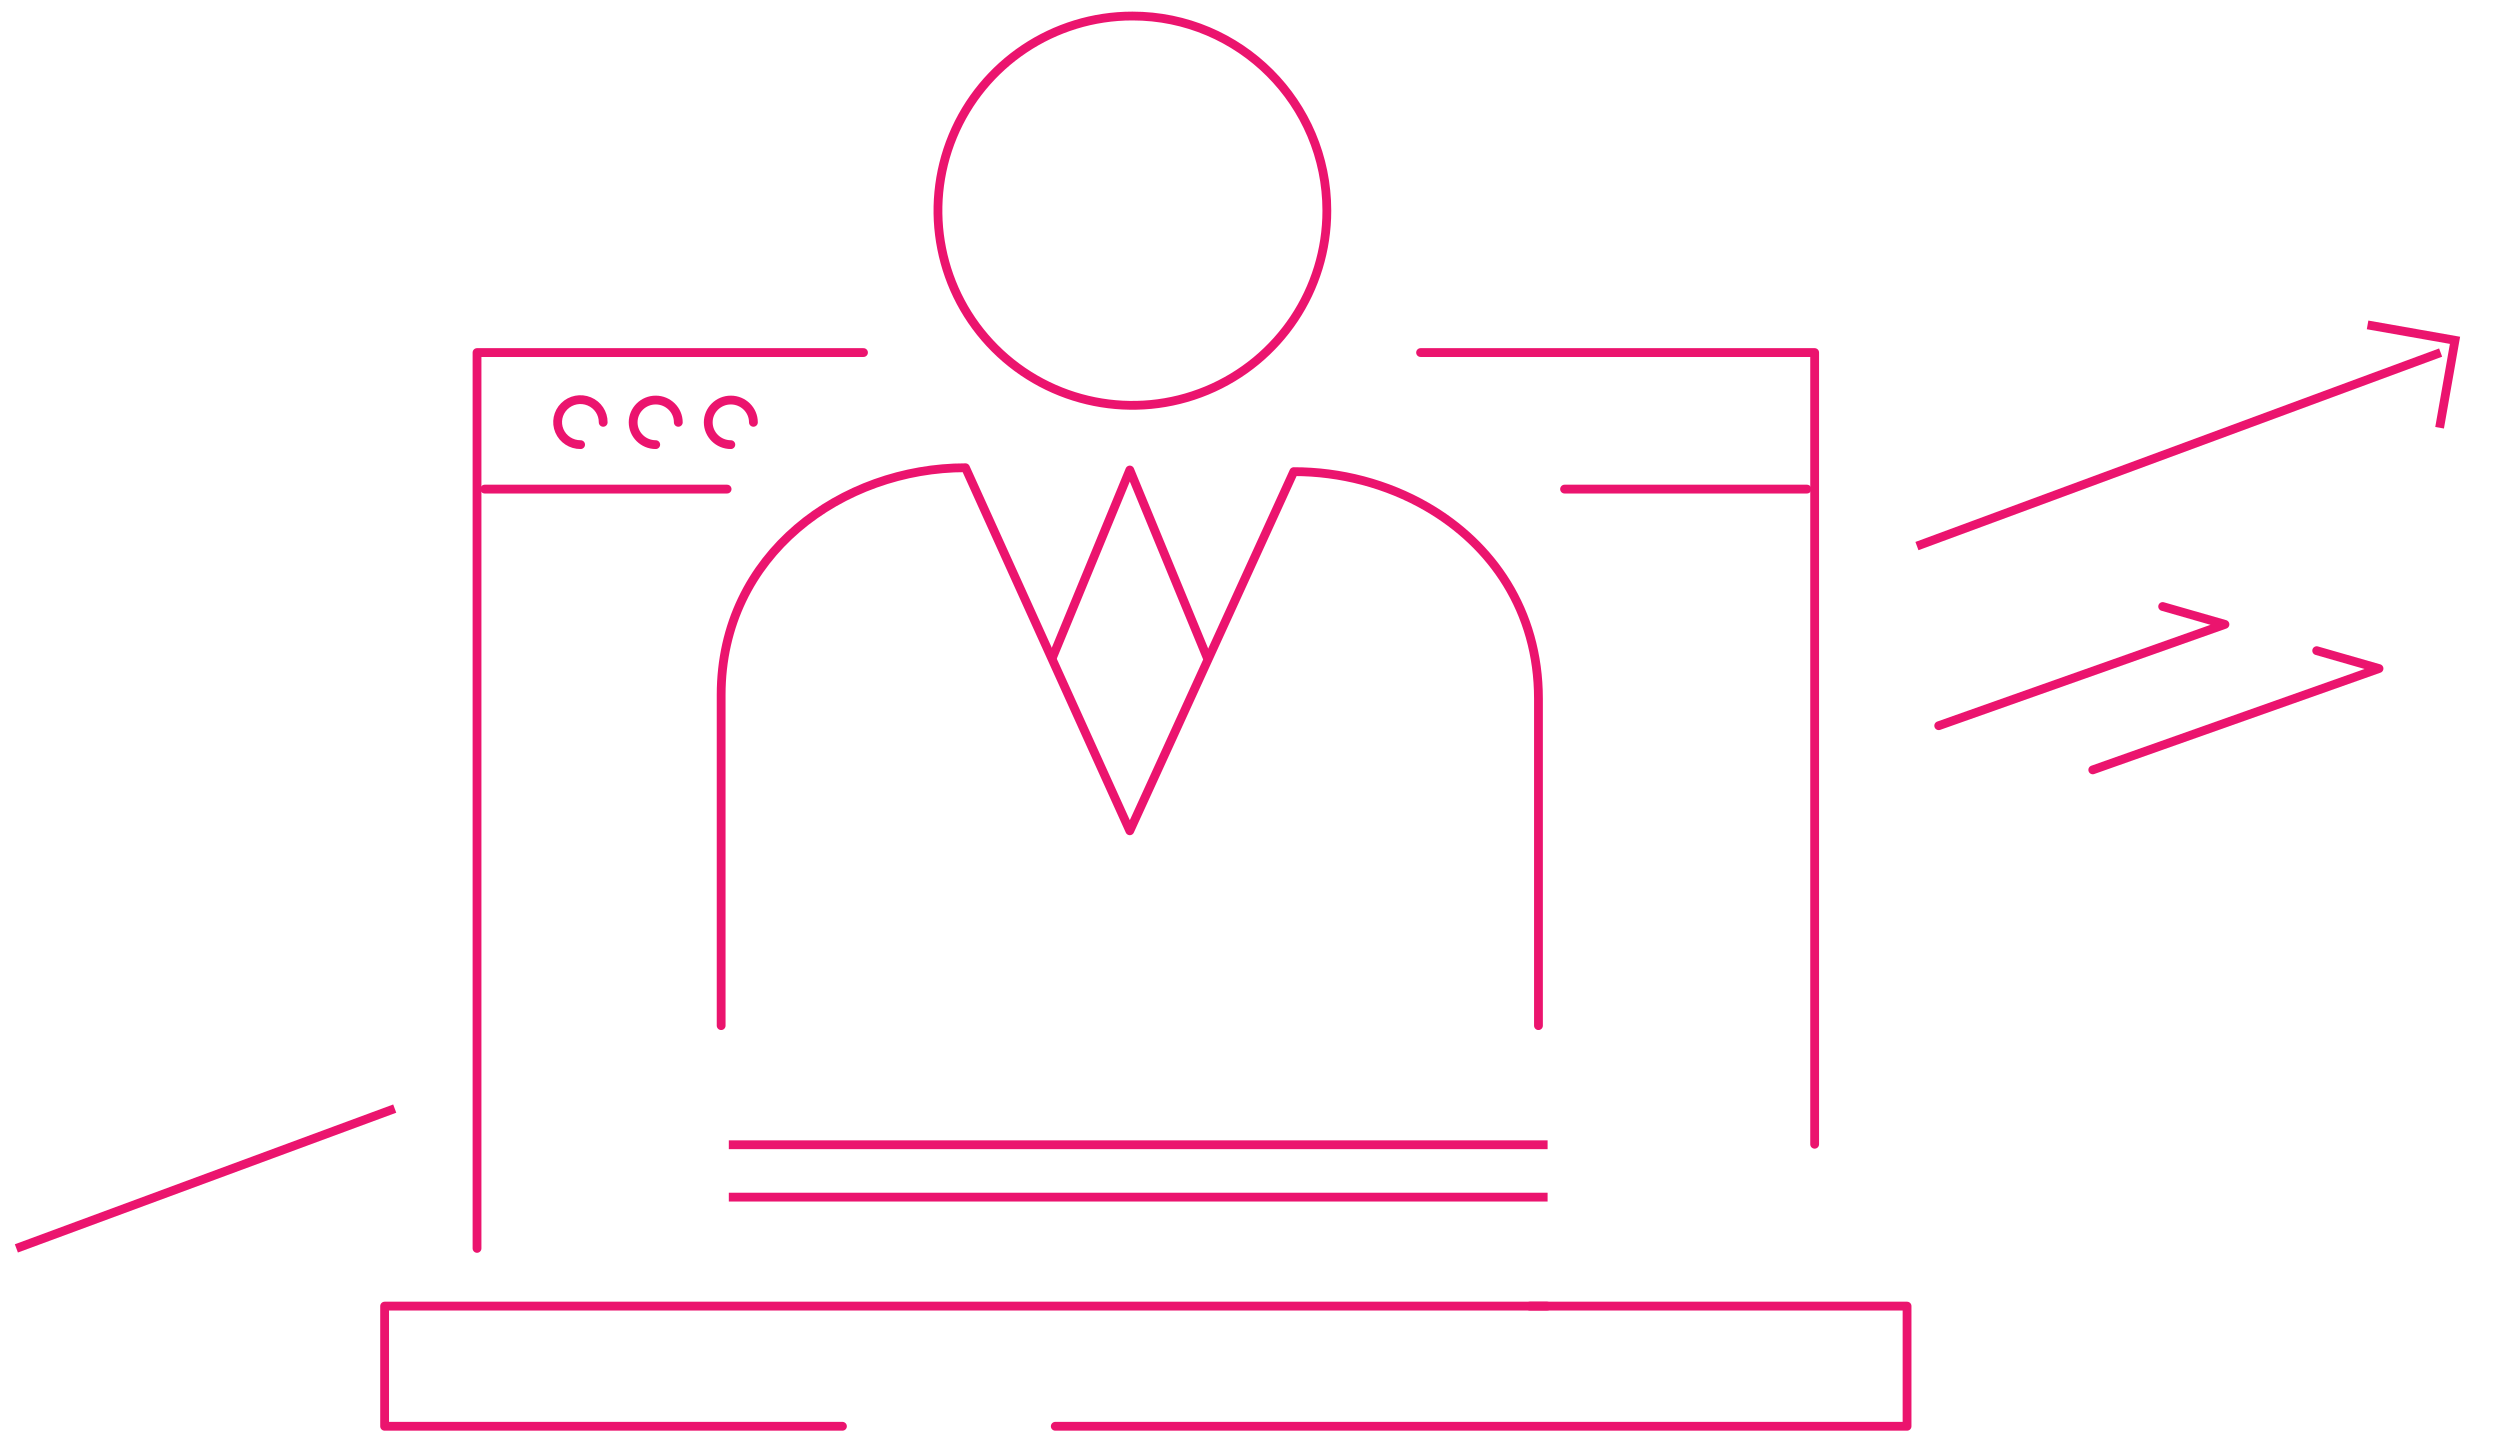 <?xml version="1.0" encoding="UTF-8"?>
<svg width="156px" height="90px" viewBox="0 0 156 90" version="1.1" xmlns="http://www.w3.org/2000/svg" xmlns:xlink="http://www.w3.org/1999/xlink">
    <title>5. Staff up or outsource some tasks to third-party providers.</title>
    <g id="Graphic-Articles" stroke="none" stroke-width="1" fill="none" fill-rule="evenodd">
        <g id="10-Ways-to-Scale-Your-Multifamily-Portfolio" transform="translate(-304, -1805)" stroke="#EB146E" stroke-width="0.55">
            <g id="forward-thinking" transform="translate(288, 1744)">
                <g id="5.-Staff-up-or-outsource-some-tasks-to-third-party-providers." transform="translate(17.021, 62)">
                    <g id="supporting-services" transform="translate(22.979, 0)">
                        <g id="comp" transform="translate(0, 21)">
                            <polyline id="Path" stroke-linecap="round" stroke-linejoin="round" points="64.644 0 89.234 0 89.234 49.402"></polyline>
                            <line x1="21.478" y1="49.433" x2="72.57" y2="49.433" id="Path-527"></line>
                            <line x1="21.478" y1="52.701" x2="72.57" y2="52.701" id="Path-527"></line>
                            <polyline id="Path" stroke-linecap="round" stroke-linejoin="round" points="5.766 55.9 5.766 0 29.882 0"></polyline>
                            <polyline id="Path" stroke-linecap="round" stroke-linejoin="round" points="28.568 67 0 67 0 59.501 72.539 59.501"></polyline>
                            <polyline id="Path" stroke-linecap="round" stroke-linejoin="round" points="71.461 59.501 95 59.501 95 67 41.849 67"></polyline>
                            <line x1="6.245" y1="8.52" x2="21.371" y2="8.52" id="Path" stroke-linecap="round" stroke-linejoin="round"></line>
                            <line x1="73.629" y1="8.52" x2="88.755" y2="8.52" id="Path" stroke-linecap="round" stroke-linejoin="round"></line>
                            <path d="M13.639,4.354 C13.644,3.784 13.3,3.267 12.768,3.047 C12.235,2.826 11.62,2.945 11.212,3.349 C10.804,3.752 10.683,4.359 10.906,4.884 C11.13,5.41 11.653,5.75 12.23,5.745" id="Path" stroke-linecap="round" stroke-linejoin="round"></path>
                            <path d="M18.326,4.354 C18.326,3.586 17.695,2.963 16.917,2.963 C16.139,2.963 15.509,3.586 15.509,4.354 C15.509,5.122 16.139,5.745 16.917,5.745" id="Path" stroke-linecap="round" stroke-linejoin="round"></path>
                            <path d="M23.013,4.354 C23.013,3.586 22.382,2.963 21.604,2.963 C20.826,2.963 20.195,3.586 20.195,4.354 C20.195,5.122 20.826,5.745 21.604,5.745" id="Path" stroke-linecap="round" stroke-linejoin="round"></path>
                        </g>
                        <g id="Eligible-Investors" transform="translate(21, 0)" stroke-linecap="round" stroke-linejoin="round">
                            <g id="Group-11">
                                <path d="M37.795,12.147 C37.795,17.059 34.839,21.489 30.305,23.369 C25.771,25.249 20.552,24.209 17.082,20.736 C13.612,17.262 12.574,12.037 14.452,7.498 C16.33,2.959 20.754,0 25.662,0 C32.363,0 37.795,5.438 37.795,12.147 L37.795,12.147 Z" id="Path"></path>
                                <path d="M0,63 L0,42.358 C0,33.552 7.583,28.187 15.247,28.187 L25.5,50.841 L35.732,28.43 C38.647,28.43 41.548,29.191 44.026,30.62 C48.079,32.958 51,37.085 51,42.601 L51,63" id="Path"></path>
                                <polyline id="Path" points="20.667 40.05 25.5 28.329 30.333 40.05"></polyline>
                            </g>
                        </g>
                    </g>
                    <path d="M0,76.9 L23.61,68.176 M118.596,33.075 L151.274,21" id="Shape"></path>
                    <polyline id="Path-421" stroke-linecap="round" stroke-linejoin="round" points="119.955 44.284 137.816 37.961 133.929 36.846"></polyline>
                    <polyline id="Path-421" stroke-linecap="round" stroke-linejoin="round" points="129.568 47.04 147.429 40.717 143.541 39.602"></polyline>
                    <polyline id="Path-6" transform="translate(150.567, 21.359) rotate(-305) translate(-150.567, -21.359) " points="146.65 23.318 150.567 19.401 154.485 23.318"></polyline>
                </g>
            </g>
        </g>
    </g>
</svg>